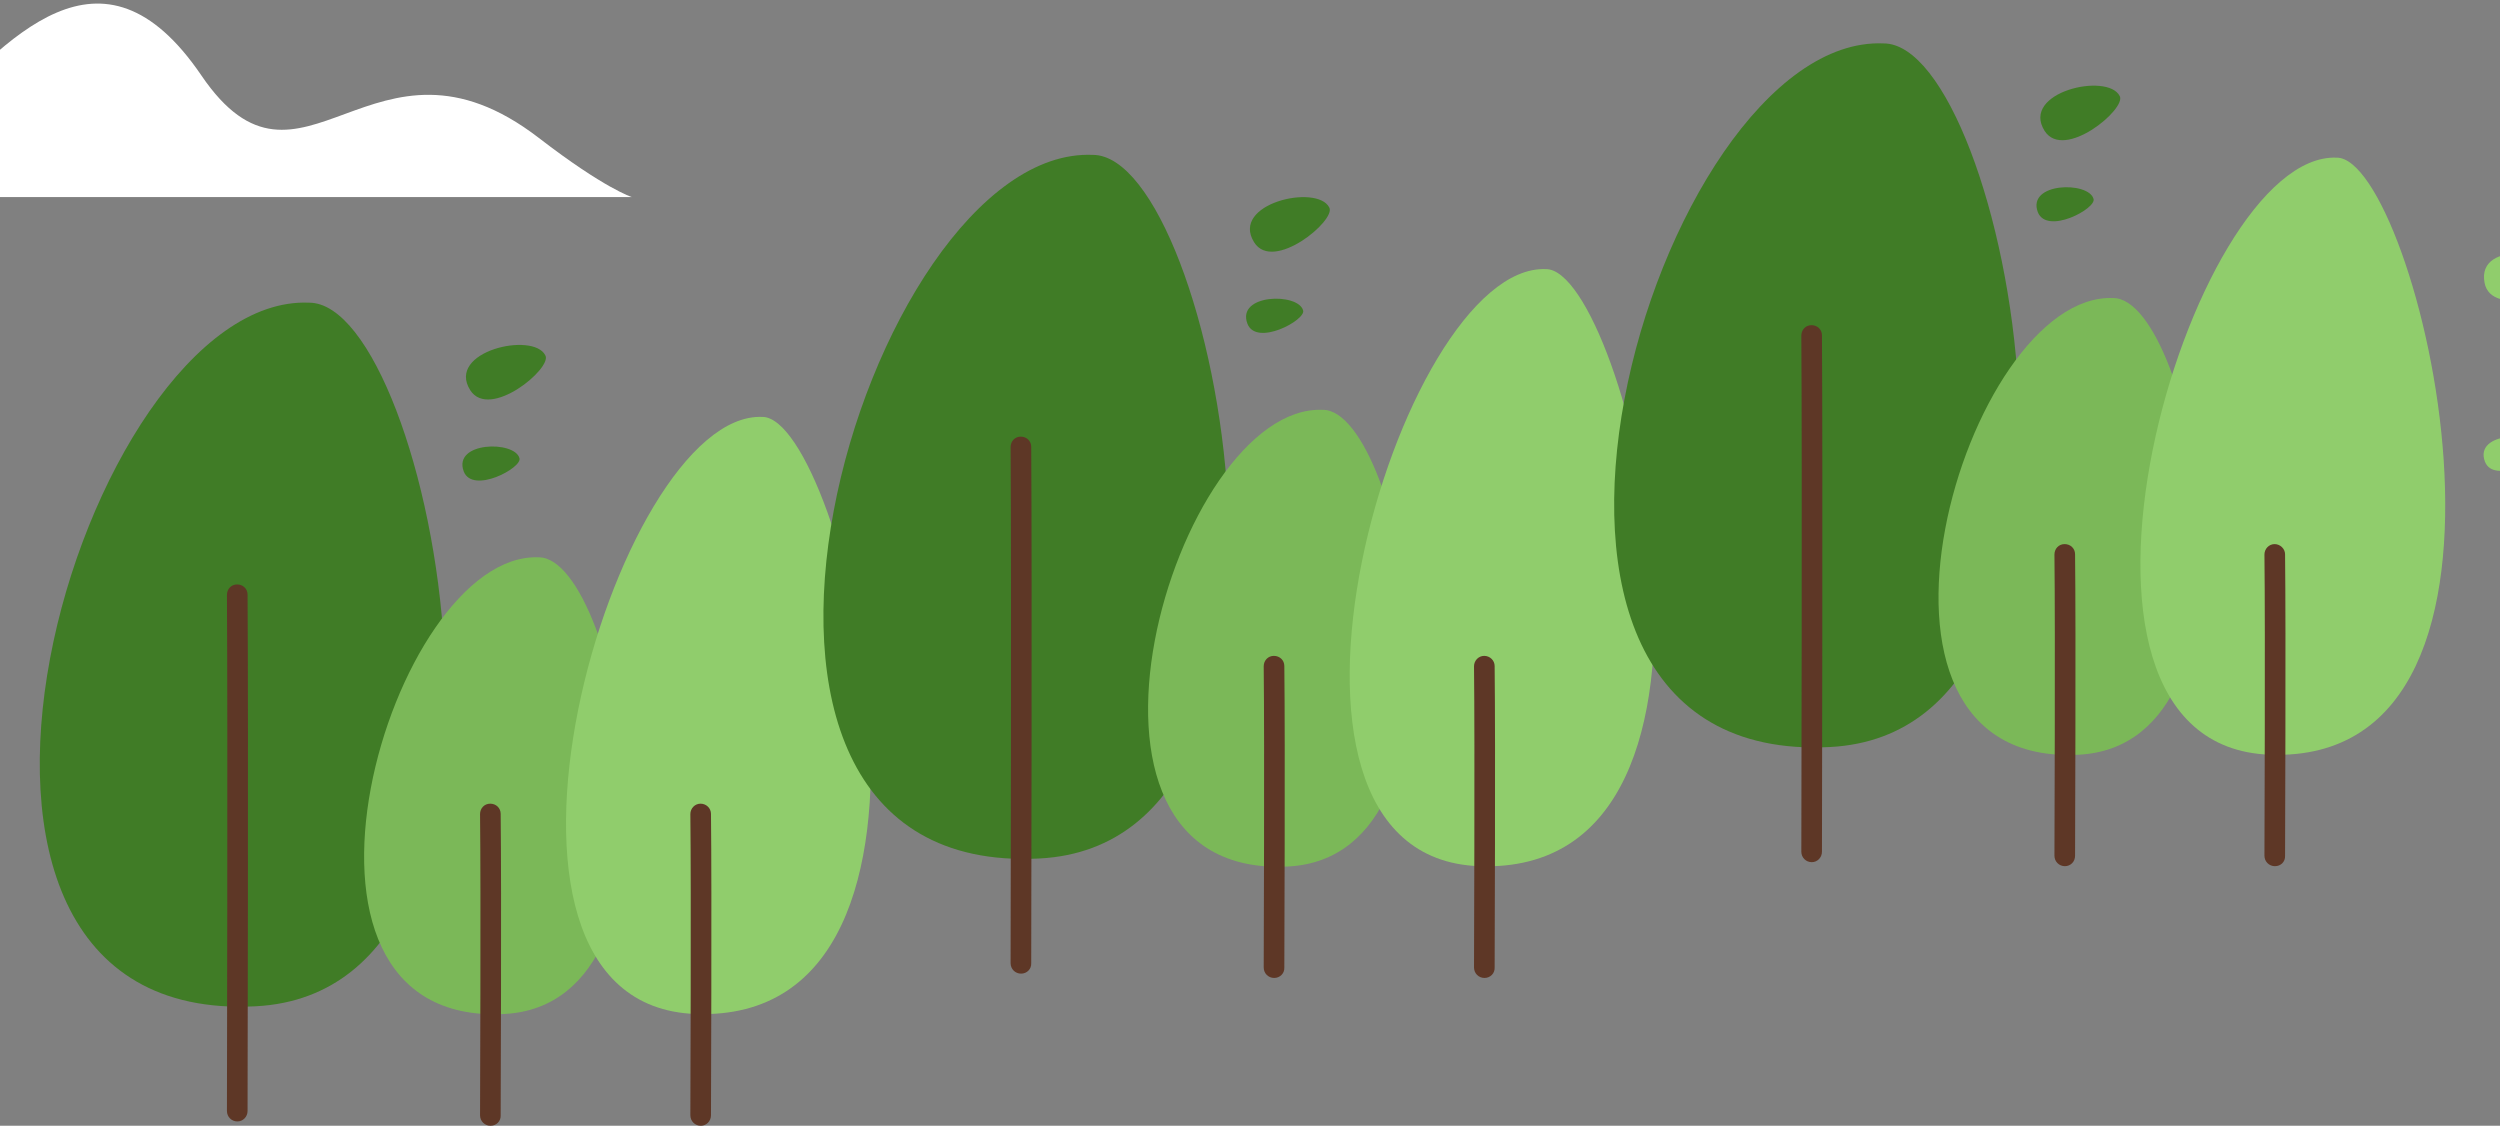   <svg xmlns="http://www.w3.org/2000/svg" xmlns:xlink="http://www.w3.org/1999/xlink" x="0px" y="0px" viewBox="0 0 811.9 365.6" style="enable-background:new 0 0 811.9 365.6;" xml:space="preserve">
   <rect x="0" y="0" width="811.9" height="365.6" fill="#808080" stroke="none"/>
   <g>
    <g>
     <path style="fill:#FFFFFF;" d="M-24.4,40C2.3,12.8,32.9-23.3,65.4,24.5S121,3.2,175,44.8C196.4,61.3,205.2,64,205.2,64H-48.1     L-24.4,40z">
     </path>
    </g>
   </g>
   <g>
    <path style="fill:#407C26;" d="M100.4,98.3C26.2,95.1-44,333.4,83.1,326.8C182.9,321.5,140.6,98.3,100.4,98.3z">
    </path>
    <path style="fill:#407C26;" d="M177.1,115.4c-3.9-7.8-32.3-1.3-24.4,11.3C159,136.6,179.5,119.5,177.1,115.4z">
    </path>
    <path style="fill:#407C26;" d="M168.7,148.8c-1.6-5.8-21.7-5.4-18.1,4.3C153.5,160.6,169.7,151.9,168.7,148.8z">
    </path>
    <path style="fill:#90CD6C;" d="M322.4,174.4c-0.8-8.7-29.7-12.9-26.8,1.7C297.8,187.6,323.1,179.1,322.4,174.4z">
    </path>
    <path style="fill:#90CD6C;" d="M313.8,229.8c-1.6-5.8-21.7-5.4-18.1,4.3C298.6,241.7,314.8,232.9,313.8,229.8z">
    </path>
    <path style="fill:#7BB858;" d="M175,181c-48.1-2.1-93.7,152.6-11.2,148.3C228.5,325.9,201.1,181,175,181z">
    </path>
    <path style="fill:#5E3726;" d="M77.1,364.2L77.1,364.2c-1.9,0-3.4-1.5-3.4-3.4c0-1.2,0.3-124.7,0-167.6c0-1.9,1.4-3.4,3.3-3.4    s3.4,1.4,3.4,3.3v0.1c0.3,42.9,0,166.4,0,167.6C80.4,362.7,78.9,364.2,77.1,364.2z">
    </path>
    <path style="fill:#5E3726;" d="M159.3,365.6L159.3,365.6c-1.9,0-3.4-1.5-3.4-3.4c0-0.7,0.3-72.8,0-97.8c0-1.9,1.4-3.4,3.3-3.4    c1.9,0,3.4,1.4,3.4,3.3l0,0c0.3,25.1,0,97.2,0,97.9C162.7,364.1,161.2,365.6,159.3,365.6z">
    </path>
    <path style="fill:#90CD6C;" d="M247.6,135.4c-48.1-2.1-104.2,191-21.7,193.9C321.4,332.7,273.7,135.4,247.6,135.4z">
    </path>
    <path style="fill:#5E3726;" d="M227.6,365.6L227.6,365.6c-1.9,0-3.4-1.5-3.4-3.4c0-0.7,0.3-72.8,0-97.8c0-1.9,1.5-3.4,3.3-3.4    c1.9,0,3.4,1.5,3.4,3.3l0,0c0.3,25.1,0,97.2,0,97.9C230.9,364.1,229.4,365.6,227.6,365.6z">
    </path>
   </g>
   <g>
    <path style="fill:#407C26;" d="M354.9,50.3c-74.2-3.2-144.4,235.2-17.3,228.5C437.4,273.6,395.1,50.3,354.9,50.3z">
    </path>
    <path style="fill:#407C26;" d="M431.7,67.4c-3.9-7.8-32.3-1.3-24.4,11.3C413.5,88.6,434,71.5,431.7,67.4z">
    </path>
    <path style="fill:#407C26;" d="M423.2,100.8c-1.6-5.8-21.7-5.4-18.1,4.3C408,112.7,424.2,103.9,423.2,100.8z">
    </path>
    <path style="fill:#90CD6C;" d="M576.9,126.4c-0.8-8.7-29.7-12.9-26.8,1.7C552.3,139.6,577.6,131.1,576.9,126.4z">
    </path>
    <path style="fill:#90CD6C;" d="M568.4,181.8c-1.6-5.8-21.7-5.4-18.1,4.3C553.2,193.7,569.3,184.9,568.4,181.8z">
    </path>
    <path style="fill:#7BB858;" d="M429.6,133.1c-48.1-2.1-93.7,152.6-11.2,148.3C483.1,277.9,455.6,133,429.6,133.1z">
    </path>
    <path style="fill:#5E3726;" d="M331.6,316.2L331.6,316.2c-1.9,0-3.4-1.5-3.4-3.4c0-1.2,0.3-124.7,0-167.6c0-1.9,1.4-3.4,3.3-3.4    s3.4,1.4,3.4,3.3v0.1c0.3,42.9,0,166.4,0,167.6C335,314.7,333.5,316.2,331.6,316.2z">
    </path>
    <path style="fill:#5E3726;" d="M413.8,317.6L413.8,317.6c-1.9,0-3.4-1.5-3.4-3.4c0-0.7,0.3-72.8,0-97.8c0-1.9,1.4-3.4,3.3-3.4    s3.4,1.4,3.4,3.3l0,0c0.3,25.1,0,97.2,0,97.9C417.2,316.1,415.7,317.6,413.8,317.6z">
    </path>
    <path style="fill:#90CD6C;" d="M502.1,87.4c-48.1-2.1-104.2,191-21.7,193.9C575.9,284.7,528.2,87.4,502.1,87.4z">
    </path>
    <path style="fill:#5E3726;" d="M482.1,317.6L482.1,317.6c-1.9,0-3.4-1.5-3.4-3.4c0-0.7,0.3-72.8,0-97.8c0-1.9,1.5-3.4,3.3-3.4    c1.9,0,3.4,1.5,3.4,3.3l0,0c0.3,25.1,0,97.2,0,97.9C485.5,316.1,484,317.6,482.1,317.6z">
    </path>
   </g>
   <g>
    <path style="fill:#407C26;" d="M611.7,14.1c-74.2-3.2-144.4,235.2-17.3,228.5C694.1,237.3,651.8,14,611.7,14.1z">
    </path>
    <path style="fill:#407C26;" d="M688.4,31.2c-3.9-7.8-32.3-1.3-24.4,11.3C670.3,52.4,690.7,35.3,688.4,31.2z">
    </path>
    <path style="fill:#407C26;" d="M679.9,64.6c-1.6-5.8-21.7-5.4-18.1,4.3C664.8,76.4,680.9,67.7,679.9,64.6z">
    </path>
    <path style="fill:#90CD6C;" d="M833.7,90.2c-0.8-8.7-29.7-12.9-26.8,1.7C809.1,103.4,834.3,94.9,833.7,90.2z">
    </path>
    <path style="fill:#90CD6C;" d="M825.1,145.6c-1.6-5.8-21.7-5.4-18.1,4.3C809.9,157.5,826.1,148.7,825.1,145.6z">
    </path>
    <path style="fill:#7BB858;" d="M686.3,96.8c-48.1-2.1-93.7,152.6-11.2,148.3C739.8,241.7,712.4,96.8,686.3,96.8z">
    </path>
    <path style="fill:#5E3726;" d="M588.4,280L588.4,280c-1.9,0-3.4-1.5-3.4-3.4c0-1.2,0.3-124.7,0-167.6c0-1.9,1.4-3.4,3.3-3.4    c1.9,0,3.4,1.4,3.4,3.3v0.1c0.3,42.9,0,166.4,0,167.6C591.7,278.5,590.2,280,588.4,280z">
    </path>
    <path style="fill:#5E3726;" d="M670.6,281.3L670.6,281.3c-1.9,0-3.4-1.5-3.4-3.4c0-0.7,0.3-72.8,0-97.8c0-1.9,1.4-3.4,3.3-3.4    s3.4,1.4,3.4,3.3l0,0c0.3,25.1,0,97.2,0,97.9C673.9,279.9,672.4,281.3,670.6,281.3z">
    </path>
    <path style="fill:#90CD6C;" d="M758.9,51.2c-48.1-2.1-104.2,191-21.7,193.9C832.7,248.5,784.9,51.2,758.9,51.2z">
    </path>
    <path style="fill:#5E3726;" d="M738.8,281.3L738.8,281.3c-1.9,0-3.4-1.5-3.4-3.4c0-0.7,0.3-72.8,0-97.8c0-1.9,1.5-3.4,3.3-3.4    s3.4,1.5,3.4,3.3l0,0c0.3,25.1,0,97.2,0,97.9C742.2,279.9,740.7,281.3,738.8,281.3z">
    </path>
   </g>
  </svg>
